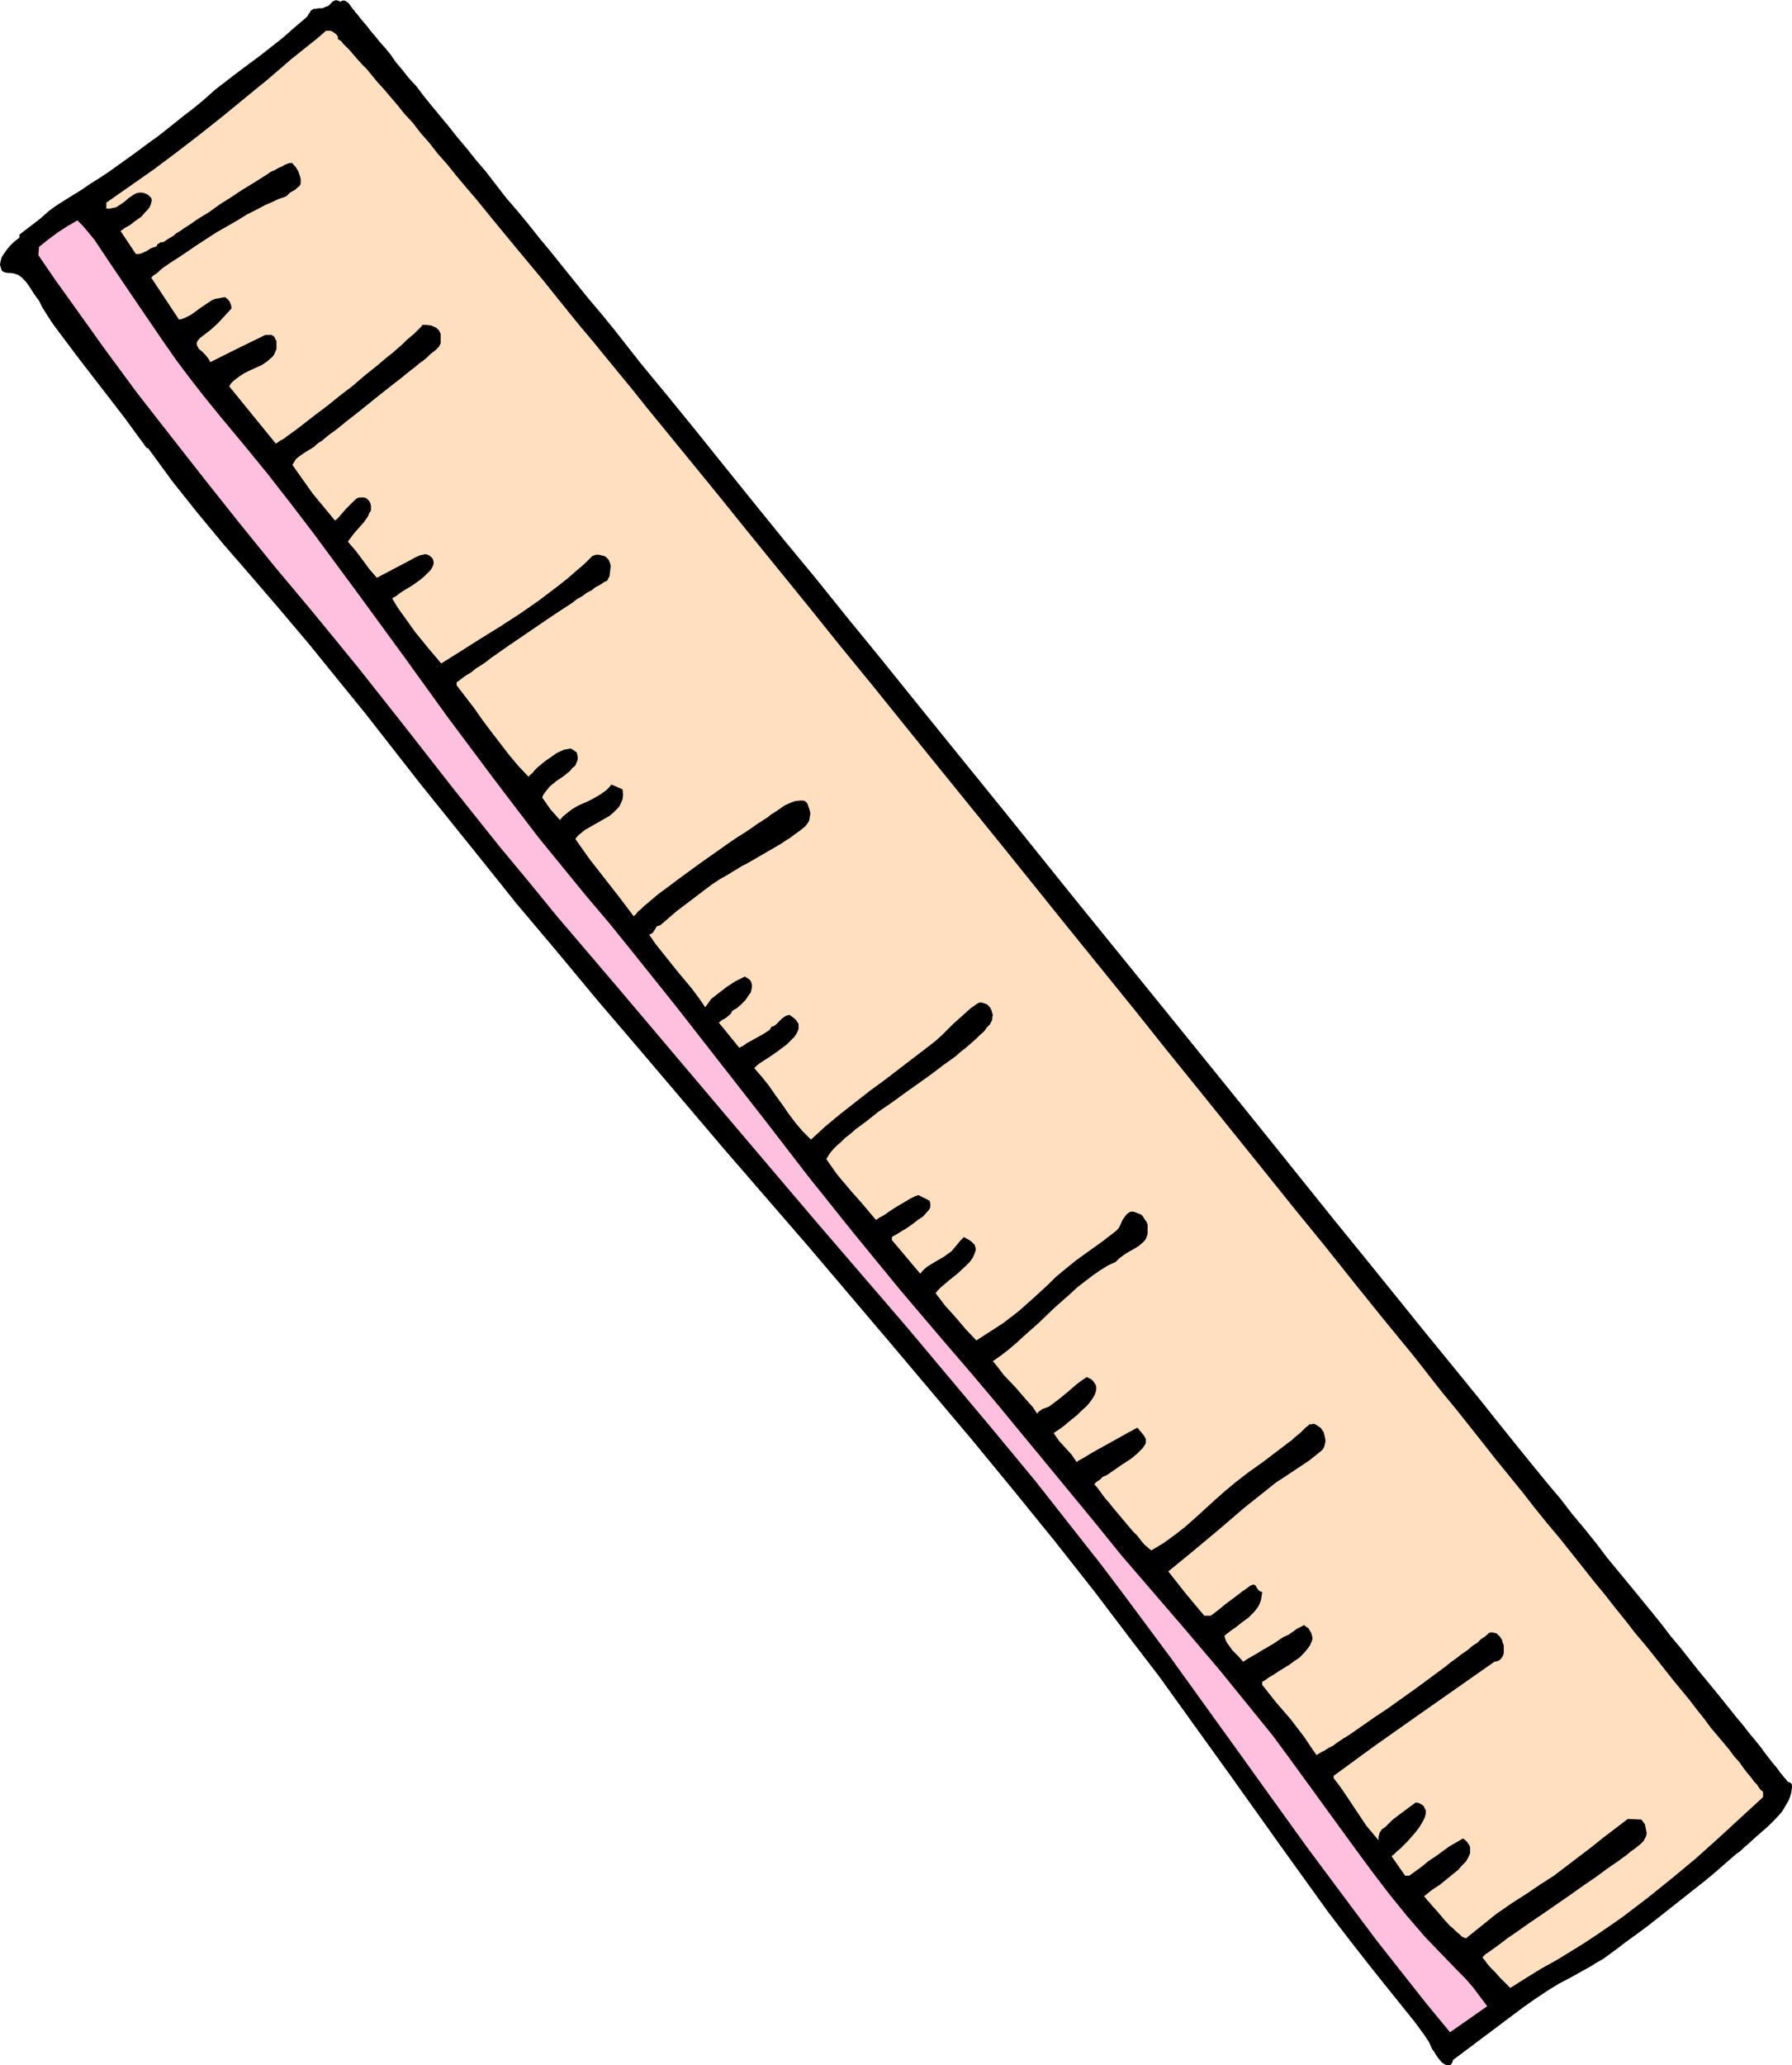 <?xml version="1.0" encoding="UTF-8" standalone="no"?>
<svg
   version="1.0"
   width="129.724mm"
   height="149.465mm"
   id="svg3"
   sodipodi:docname="Ruler 12.wmf"
   xmlns:inkscape="http://www.inkscape.org/namespaces/inkscape"
   xmlns:sodipodi="http://sodipodi.sourceforge.net/DTD/sodipodi-0.dtd"
   xmlns="http://www.w3.org/2000/svg"
   xmlns:svg="http://www.w3.org/2000/svg">
  <sodipodi:namedview
     id="namedview3"
     pagecolor="#ffffff"
     bordercolor="#000000"
     borderopacity="0.25"
     inkscape:showpageshadow="2"
     inkscape:pageopacity="0.0"
     inkscape:pagecheckerboard="0"
     inkscape:deskcolor="#d1d1d1"
     inkscape:document-units="mm" />
  <defs
     id="defs1">
    <pattern
       id="WMFhbasepattern"
       patternUnits="userSpaceOnUse"
       width="6"
       height="6"
       x="0"
       y="0" />
  </defs>
  <path
     style="fill:#000000;fill-opacity:1;fill-rule:evenodd;stroke:none"
     d="m 489.163,487.346 0.485,0.162 0.485,0.323 0.162,0.485 v 0.485 l -0.162,1.293 -0.323,1.293 -0.485,1.131 -0.646,1.131 -0.646,1.131 -0.646,0.97 -1.778,1.939 -1.778,1.777 -3.878,3.393 -1.939,1.777 -0.808,0.646 -0.97,0.97 -1.131,0.808 -1.131,0.97 -2.424,2.101 -2.586,2.262 -2.747,2.262 -3.07,2.424 -6.141,4.848 -6.141,4.848 -3.07,2.262 -2.909,2.101 -2.747,2.101 -2.424,1.777 -1.131,0.808 -1.131,0.646 -1.131,0.646 -0.97,0.646 -2.909,1.616 -2.909,1.616 -3.07,1.616 -2.909,1.777 -3.394,2.262 -3.232,2.262 -6.464,4.848 -6.464,4.848 -6.464,4.848 -0.162,0.646 -0.323,0.485 -0.323,0.323 h -0.485 -0.323 l -0.485,-0.162 -0.97,-0.646 -0.808,-0.97 -0.808,-1.131 -0.485,-0.808 -0.323,-0.485 -0.162,-0.162 -0.97,-2.101 -1.293,-1.939 -1.293,-1.777 -1.454,-1.939 -5.979,-7.433 -5.818,-7.271 -5.818,-7.433 -5.818,-7.595 -13.251,-18.421 -13.251,-18.582 -13.251,-18.421 -6.626,-9.21 -6.949,-9.049 -10.666,-14.058 -10.827,-13.735 -11.15,-13.735 -11.15,-13.573 -11.312,-13.412 -11.312,-13.412 -22.786,-26.823 -22.947,-26.5 -22.786,-26.823 -11.474,-13.412 -11.15,-13.412 -11.312,-13.412 -10.989,-13.735 -15.352,-19.067 -15.029,-19.229 -7.757,-9.534 -7.595,-9.372 -7.918,-9.372 -7.918,-9.21 -7.434,-8.564 -7.11,-8.564 -6.949,-8.726 -6.626,-9.049 -0.485,-0.162 -6.141,-8.403 L 21.331,97.76 15.029,89.358 13.898,87.742 12.766,85.964 11.635,84.187 10.666,82.248 9.373,80.47 8.242,78.693 7.11,77.077 5.818,75.784 5.333,75.461 4.848,75.138 3.878,74.815 2.909,74.653 H 2.101 L 1.293,74.492 0.646,74.168 0.485,74.007 0.323,73.522 0.162,73.037 0,72.391 0.162,71.421 0.485,70.29 1.131,69.321 1.939,68.19 2.747,67.22 3.717,66.251 4.525,65.604 5.333,64.958 V 64.15 l 2.747,-2.101 2.747,-2.101 2.586,-2.262 1.293,-0.97 1.454,-0.97 3.07,-1.939 2.909,-1.777 2.586,-1.777 2.586,-1.616 2.424,-1.616 2.262,-1.616 4.525,-3.232 4.363,-3.232 2.262,-1.616 2.262,-1.777 2.424,-1.939 2.424,-1.939 2.747,-2.101 2.747,-2.262 3.07,-2.747 6.302,-4.848 6.302,-4.686 6.141,-4.848 2.909,-2.585 3.07,-2.585 0.323,-0.323 0.323,-0.323 0.323,-0.646 0.323,-0.323 0.162,-0.485 0.323,-0.162 0.485,-0.323 h 0.162 0.485 l 0.646,-0.162 h 0.485 0.646 l 0.646,-0.323 0.97,-0.323 0.485,-0.485 0.485,-0.485 0.323,-0.323 0.485,-0.162 L 91.95,0 l 0.323,0.162 h 0.323 l 0.485,0.323 0.646,-0.323 h 0.646 l 0.485,0.323 0.485,0.323 0.808,1.131 0.485,0.646 0.323,0.323 0.162,0.323 0.485,0.485 0.485,0.646 0.646,0.808 0.808,0.97 0.97,1.131 0.97,1.293 1.131,1.293 1.293,1.616 1.454,1.616 1.454,1.777 1.454,2.101 1.778,2.101 1.778,2.262 2.101,2.262 1.939,2.585 2.101,2.585 2.262,2.747 2.424,2.909 2.424,3.07 2.586,3.07 2.586,3.232 2.747,3.232 2.747,3.555 2.747,3.555 3.07,3.555 3.07,3.716 3.07,3.878 3.232,3.878 3.232,4.04 3.394,4.201 3.394,4.201 3.555,4.201 3.555,4.363 3.555,4.524 3.555,4.524 3.717,4.524 3.878,4.686 7.757,9.534 7.918,9.857 8.08,10.018 8.242,10.18 8.565,10.342 8.565,10.665 8.726,10.665 8.726,10.826 8.888,10.988 17.938,22.137 17.938,22.299 18.099,22.299 17.938,22.137 8.888,10.988 8.726,10.826 8.565,10.665 8.565,10.665 8.403,10.342 8.242,10.18 8.08,10.018 7.918,9.695 7.757,9.534 3.717,4.686 7.272,9.049 3.555,4.363 3.555,4.363 3.555,4.201 3.232,4.201 3.394,4.04 3.232,4.04 3.07,4.04 3.07,3.716 3.07,3.716 2.909,3.555 2.909,3.555 2.747,3.393 2.586,3.393 2.586,3.07 2.424,3.07 2.424,3.07 2.262,2.747 2.262,2.747 2.101,2.585 1.939,2.424 1.939,2.424 1.778,2.101 1.616,2.101 1.616,1.939 1.454,1.777 1.293,1.777 1.131,1.454 1.131,1.454 0.97,1.131 0.808,1.131 0.646,0.808 0.646,0.808 0.485,0.485 0.323,0.485 z"
     id="path1" />
  <path
     style="fill:#ffdfbf;fill-opacity:1;fill-rule:evenodd;stroke:none"
     d="m 92.435,10.665 0.485,0.323 0.485,0.323 0.485,0.646 0.808,0.808 0.97,0.97 0.97,1.131 0.97,1.131 1.293,1.454 1.454,1.454 1.454,1.777 1.454,1.777 1.778,1.939 1.778,2.101 1.939,2.262 1.939,2.424 2.262,2.424 2.101,2.747 2.424,2.747 2.262,2.909 2.586,2.909 2.586,3.232 2.586,3.07 2.909,3.393 2.747,3.393 2.909,3.555 3.07,3.716 3.07,3.716 3.232,3.878 3.232,3.878 3.232,4.04 3.394,4.201 3.394,4.201 3.555,4.201 3.555,4.363 3.717,4.524 3.717,4.524 3.717,4.686 3.717,4.524 7.918,9.695 7.918,9.695 8.08,10.018 8.403,10.342 8.403,10.342 8.565,10.665 8.726,10.665 8.726,10.826 8.888,10.988 17.938,22.137 17.938,22.299 17.938,22.137 8.888,11.149 8.888,10.988 8.726,10.826 8.726,10.826 8.565,10.665 8.565,10.503 8.242,10.342 8.08,10.018 8.08,9.857 7.595,9.695 3.878,4.686 3.717,4.686 3.717,4.686 3.555,4.524 3.555,4.363 3.555,4.363 3.394,4.363 3.394,4.201 3.394,4.04 3.232,4.04 3.07,3.878 3.07,3.878 3.07,3.716 2.909,3.716 2.747,3.393 2.747,3.555 2.747,3.232 2.586,3.232 2.424,3.07 2.424,3.07 2.262,2.747 2.262,2.747 2.101,2.747 1.939,2.424 1.778,2.424 1.778,2.101 1.778,2.101 1.616,1.939 1.293,1.777 1.454,1.616 1.131,1.616 1.131,1.454 0.97,1.131 0.808,1.131 0.808,0.808 0.485,0.808 0.485,0.646 0.485,0.323 0.162,0.323 v 0 1.293 0 l -5.979,5.494 -6.141,5.656 -6.302,5.656 -6.626,5.494 -6.626,5.332 -6.787,5.171 -3.232,2.262 -3.555,2.424 -3.394,2.262 -3.394,2.101 -4.202,2.585 -4.363,2.424 -4.202,2.585 -4.363,2.747 -0.323,-0.323 -0.485,-0.485 -0.97,-0.97 -1.131,-1.131 -1.131,-1.293 -1.293,-1.293 -0.97,-1.131 -0.808,-1.131 -0.323,-0.323 -0.162,-0.323 0.808,-0.808 0.97,-0.646 1.131,-0.808 1.131,-0.808 1.293,-0.97 1.454,-1.131 1.454,-0.97 1.616,-1.131 3.232,-2.262 3.555,-2.424 7.272,-5.009 3.394,-2.424 3.555,-2.424 3.07,-2.262 1.616,-1.131 1.454,-0.97 1.293,-0.97 1.131,-0.808 1.131,-0.97 0.97,-0.646 0.808,-0.646 0.808,-0.646 0.485,-0.485 0.485,-0.485 0.323,-0.646 0.323,-0.646 0.162,-0.808 -0.162,-0.808 -0.162,-0.808 -0.162,-0.808 -0.485,-0.646 -0.485,-0.646 -3.717,-0.162 -6.787,5.171 -3.232,2.585 -3.394,2.585 -6.787,5.171 -3.555,2.262 -3.555,2.424 -4.525,2.909 -4.202,2.909 -4.202,3.393 -4.04,3.232 -0.485,-0.162 -0.646,-0.323 -0.646,-0.646 -0.808,-0.646 -0.808,-0.808 -0.97,-0.808 -1.778,-1.939 -1.616,-1.939 -1.616,-1.777 -0.646,-0.808 -0.646,-0.646 -0.323,-0.485 -0.485,-0.485 0.808,-0.646 0.97,-0.808 1.131,-0.808 1.293,-0.808 2.586,-2.101 2.586,-2.101 0.97,-1.131 1.131,-1.131 0.646,-1.131 0.485,-1.131 v -0.97 -0.646 l -0.162,-0.485 -0.323,-0.485 -0.323,-0.485 -0.485,-0.485 -0.646,-0.485 -1.939,1.131 -1.939,1.131 -3.555,2.585 -1.939,1.293 -1.778,1.454 -3.555,2.585 h -1.131 l -3.717,-5.332 v 0 l 0.162,-0.162 0.323,-0.162 0.323,-0.323 0.646,-0.646 0.97,-0.808 0.97,-0.97 1.131,-1.131 2.101,-2.424 0.97,-1.293 0.808,-1.293 0.646,-1.293 0.323,-1.131 v -0.485 -0.485 l -0.323,-0.485 -0.162,-0.485 -0.323,-0.323 -0.485,-0.323 -0.646,-0.323 -0.808,-0.162 -4.363,3.232 -2.101,1.616 -0.97,0.97 -0.97,0.97 -0.485,0.323 -0.323,0.162 -0.323,0.485 -0.323,0.485 -0.323,1.131 v 0.485 0.485 l -1.778,-2.101 -1.616,-1.939 -2.909,-4.363 -2.909,-4.363 -1.454,-2.101 -1.616,-2.101 v -0.646 l 10.827,-7.918 10.989,-7.756 22.139,-15.512 0.808,-0.162 0.646,-0.323 0.485,-0.485 0.323,-0.485 0.323,-0.808 v -0.646 -0.808 -0.808 l -0.323,-0.808 -0.162,-0.646 -0.485,-0.808 -0.485,-0.485 -0.485,-0.485 -0.646,-0.162 -0.646,-0.162 -0.808,0.162 -0.485,0.485 -0.808,0.646 -0.97,0.646 -0.97,0.97 -1.293,0.808 -1.293,1.131 -1.454,0.97 -1.454,1.131 -1.778,1.293 -1.616,1.293 -3.717,2.747 -3.717,2.747 -7.918,5.656 -3.878,2.585 -3.717,2.585 -1.616,1.131 -1.616,1.131 -1.616,0.97 -1.454,0.97 -1.293,0.97 -1.293,0.646 -0.97,0.646 -0.97,0.485 -0.808,0.485 -0.485,0.323 -1.778,-2.585 -1.616,-2.424 -3.717,-4.848 -4.04,-4.686 -3.717,-4.686 v -0.808 l 0.808,-0.485 1.131,-0.808 1.131,-0.646 1.454,-0.97 2.909,-1.777 1.293,-0.97 1.454,-0.97 1.131,-1.131 0.97,-1.131 0.808,-1.131 0.485,-1.131 0.162,-0.485 v -0.646 l -0.162,-0.485 -0.162,-0.646 -0.323,-0.485 -0.323,-0.646 -0.646,-0.485 -0.646,-0.485 h -0.162 l -0.162,0.162 -0.646,0.323 -0.97,0.485 -1.131,0.808 -1.131,0.808 -1.454,0.646 -2.909,1.939 -3.07,1.777 -1.293,0.808 -1.131,0.646 -1.131,0.646 -0.808,0.485 -0.162,0.162 -0.323,0.162 -0.162,0.162 v 0 l -1.454,-1.616 -0.808,-0.808 -0.808,-0.808 -0.646,-0.97 -0.646,-0.808 -0.485,-0.97 -0.323,-1.131 1.616,-1.293 1.616,-1.131 1.616,-1.293 1.778,-1.293 1.454,-1.454 0.646,-0.808 0.485,-0.646 0.485,-0.97 0.323,-0.97 0.162,-0.97 0.162,-1.131 -0.485,-0.162 -0.485,-0.323 -0.485,-0.646 -0.323,-0.646 -0.323,-0.162 -0.323,-0.162 -0.323,0.162 -0.485,0.162 -0.646,0.485 -0.646,0.485 -0.97,0.646 -0.808,0.646 -1.939,1.454 -1.939,1.454 -0.97,0.808 -0.808,0.646 -0.808,0.646 -0.646,0.485 -0.485,0.323 -0.162,0.162 h -0.162 -1.616 l -2.586,-3.07 -2.424,-2.909 -2.424,-3.07 -2.424,-3.07 7.11,-5.817 6.949,-5.817 6.787,-5.817 7.11,-5.656 1.616,-1.293 1.778,-1.131 7.272,-4.848 1.616,-1.293 1.616,-1.293 0.485,-0.485 0.323,-0.646 0.162,-0.646 0.162,-0.646 v -0.646 l -0.162,-0.808 -0.162,-0.646 -0.162,-0.646 -0.808,-1.131 -0.485,-0.323 -0.485,-0.323 -0.485,-0.323 -0.485,-0.162 -0.646,0.162 h -0.485 l -0.162,0.162 -0.162,0.162 -0.646,0.485 -0.646,0.646 -0.808,0.808 -1.778,1.454 -0.646,0.646 -0.485,0.323 -7.434,5.656 -3.878,2.747 -3.555,2.747 -2.909,2.424 -2.747,2.424 -5.494,5.009 -2.747,2.424 -2.909,2.262 -2.909,2.101 -3.232,1.939 h -0.162 l -0.485,-0.323 -0.323,-0.323 -0.97,-0.808 -0.97,-1.131 -0.97,-1.293 -1.293,-1.293 -2.586,-3.07 -2.586,-3.07 -1.293,-1.616 -1.131,-1.293 -0.97,-1.293 -0.808,-1.131 -0.646,-0.808 -0.323,-0.323 -0.162,-0.323 0.646,-0.646 0.808,-0.485 0.808,-0.808 1.131,-0.485 2.101,-1.454 2.101,-1.454 2.262,-1.454 1.778,-1.454 0.808,-0.808 0.646,-0.646 0.485,-0.646 0.485,-0.808 v -0.646 -0.485 l -0.323,-0.646 -0.323,-0.485 -0.808,-0.97 -0.808,-0.97 v 0 h -0.162 l -0.646,0.323 -0.808,0.485 -0.97,0.485 -1.131,0.646 -1.454,0.808 -2.909,1.616 -2.909,1.616 -1.454,0.808 -1.293,0.808 -1.131,0.646 -0.808,0.485 -0.646,0.323 -0.323,0.323 v 0 l -1.454,-2.101 -3.394,-3.716 -1.454,-2.101 0.646,-0.485 0.97,-0.646 1.131,-0.808 1.131,-0.97 2.586,-2.101 1.131,-1.131 1.293,-1.131 0.97,-1.131 0.808,-1.131 0.646,-1.131 0.323,-1.131 v -0.485 -0.485 l -0.162,-0.485 -0.323,-0.485 -0.323,-0.485 -0.485,-0.485 -0.646,-0.323 -0.646,-0.323 -1.454,0.97 -1.293,0.97 -2.424,2.101 -2.586,2.101 -1.293,0.97 -1.293,0.97 -0.808,0.323 -0.97,0.323 -0.646,0.485 -0.485,0.323 -0.323,0.485 -1.293,-1.939 -1.616,-1.777 -3.07,-3.555 -3.232,-3.393 -1.454,-1.939 -1.454,-1.777 2.101,-1.454 2.101,-1.616 2.101,-1.777 1.939,-1.777 4.363,-3.878 4.202,-4.04 4.202,-3.716 2.101,-1.939 2.101,-1.616 2.101,-1.616 2.101,-1.454 2.101,-1.293 2.101,-0.97 0.485,-0.485 0.485,-0.485 1.293,-0.97 1.293,-0.808 1.454,-0.808 1.293,-0.808 1.131,-0.97 0.485,-0.485 0.323,-0.485 0.323,-0.808 0.162,-0.646 v -0.808 -0.808 -0.808 l -0.323,-0.808 -0.485,-0.646 -0.485,-0.808 -0.485,-0.485 -0.808,-0.323 -0.808,-0.323 -0.485,-0.162 h -0.646 l -0.485,0.162 -0.646,0.485 -0.646,0.808 -0.646,0.97 -0.485,1.131 -0.485,0.97 -0.808,0.808 -3.555,2.747 -7.434,5.332 -3.555,2.909 -1.939,1.616 -1.939,1.939 -4.04,3.716 -4.202,3.716 -2.101,1.616 -2.101,1.616 -7.272,4.686 -2.909,-3.07 -2.747,-3.232 -2.909,-3.232 -2.586,-3.393 0.646,-0.808 0.808,-0.808 0.97,-0.808 1.131,-0.97 2.424,-1.939 2.424,-2.262 0.97,-0.97 0.808,-1.131 0.485,-1.131 0.323,-0.97 v -0.485 l -0.162,-0.485 -0.162,-0.485 -0.323,-0.323 -0.485,-0.485 -0.646,-0.485 -0.646,-0.323 -0.808,-0.485 -0.485,0.485 -0.485,0.485 -0.808,0.97 -0.808,0.97 -0.808,0.97 -1.131,0.808 -1.131,0.808 -2.262,1.293 -2.101,1.293 -1.131,0.97 -0.808,0.97 -7.757,-9.21 v -0.808 l 0.485,-0.323 0.646,-0.323 1.293,-0.808 1.616,-0.97 1.616,-1.131 1.454,-1.131 1.454,-0.97 0.97,-1.131 0.485,-0.485 0.323,-0.485 0.162,-0.485 v -0.323 -0.646 l -0.162,-0.646 -0.485,-0.323 -1.293,-0.646 -1.293,-0.646 -0.485,0.162 -0.485,0.162 -0.646,0.323 -0.646,0.323 -1.616,0.97 -1.939,1.131 -1.778,1.131 -1.616,1.131 -0.808,0.485 -0.646,0.323 -0.485,0.323 -0.485,0.323 -3.394,-4.04 -3.555,-4.04 -3.555,-4.201 -1.616,-2.262 -1.454,-2.101 0.485,-0.808 0.646,-0.97 0.808,-0.97 0.97,-0.97 1.131,-0.97 1.131,-1.131 1.293,-0.97 1.454,-1.293 3.07,-2.262 3.232,-2.585 3.555,-2.424 3.555,-2.585 7.272,-5.171 3.394,-2.585 3.394,-2.424 1.454,-1.293 1.454,-1.131 1.293,-1.131 1.293,-1.131 1.131,-1.131 1.131,-0.97 0.808,-1.131 0.808,-0.808 0.323,-0.646 0.323,-0.646 v -0.646 l 0.162,-0.646 -0.162,-0.485 -0.162,-0.646 -0.485,-0.97 -0.808,-0.808 -0.485,-0.162 -0.485,-0.162 -0.485,-0.162 h -0.485 l -0.485,0.162 -0.485,0.323 -1.616,1.131 -1.616,1.454 -3.07,2.747 -3.07,3.07 -1.616,1.454 -1.616,1.293 -8.242,6.302 -4.202,3.232 -4.202,3.07 -8.242,6.463 -3.878,3.232 -3.878,3.555 -2.262,-2.262 -1.939,-2.262 -1.939,-2.585 -1.778,-2.585 -1.778,-2.424 -1.778,-2.585 -1.939,-2.424 -2.101,-2.424 0.646,-0.646 0.808,-0.646 0.97,-0.646 1.293,-0.808 2.586,-1.777 2.586,-1.939 1.131,-1.131 0.97,-0.97 0.646,-0.97 0.485,-1.131 v -0.485 -0.485 -0.485 l -0.323,-0.485 -0.323,-0.485 -0.485,-0.485 -0.646,-0.485 -0.646,-0.485 -0.808,0.162 -0.646,0.323 -0.646,0.485 -0.485,0.485 -1.131,1.131 -0.646,0.485 -0.646,0.162 -0.162,0.323 -0.162,0.323 -0.323,0.323 -0.485,0.323 -1.293,0.808 -1.454,0.808 -1.454,0.808 -1.454,0.808 -1.131,0.808 -0.485,0.162 -0.323,0.323 -5.656,-6.948 0.808,-0.646 1.131,-0.646 0.97,-0.808 0.485,-0.485 0.162,-0.485 0.646,-0.485 0.646,-0.323 1.293,-1.131 1.131,-1.131 0.97,-1.454 0.485,-0.646 0.162,-0.646 0.162,-0.808 v -0.646 l -0.162,-0.646 -0.323,-0.646 -0.646,-0.485 -0.808,-0.485 -1.293,0.646 -1.293,0.646 -2.262,1.454 -2.101,1.616 -2.262,1.777 -1.616,2.262 -1.778,-2.585 -1.939,-2.585 -4.04,-4.848 -3.878,-4.848 -1.939,-2.424 -1.778,-2.585 0.485,-0.162 0.485,-0.323 0.646,-0.97 0.485,-0.808 0.485,-0.162 0.485,-0.162 4.525,-3.878 4.686,-3.555 4.686,-3.555 2.424,-1.616 2.586,-1.454 0.97,-0.646 1.131,-0.646 1.293,-0.808 1.293,-0.646 3.07,-1.777 3.07,-1.777 3.07,-1.777 1.454,-0.97 1.293,-0.808 1.293,-0.97 1.131,-0.808 0.808,-0.646 0.808,-0.646 0.646,-0.808 0.485,-0.808 0.162,-0.97 0.162,-0.97 -0.162,-0.808 -0.323,-0.97 -0.323,-0.97 -0.646,-0.646 -0.646,-0.162 h -0.646 l -1.454,0.162 -1.293,0.485 -1.454,0.646 -2.586,1.777 -1.293,0.808 -0.97,0.808 -0.808,0.485 -0.97,0.646 -0.808,0.485 -1.131,0.808 -2.101,1.454 -2.586,1.616 -2.586,1.777 -2.747,1.939 -5.494,3.878 -5.494,4.04 -2.586,1.939 -2.424,1.777 -2.101,1.777 -1.939,1.616 -0.808,0.808 -0.808,0.646 -0.485,0.646 -0.646,0.646 -4.04,-5.332 -4.04,-5.171 -4.04,-5.171 -3.878,-5.494 0.808,-0.97 0.808,-0.646 0.97,-0.808 1.131,-0.646 2.262,-1.293 2.262,-1.293 1.131,-0.646 0.97,-0.808 0.808,-0.808 0.808,-0.808 0.485,-0.97 0.485,-1.131 0.162,-1.293 -0.162,-1.454 -3.07,-1.293 -0.646,0.808 -0.808,0.808 -1.616,1.131 -1.939,1.131 -1.939,0.97 -1.939,0.808 -1.939,1.131 -1.616,1.293 -0.808,0.646 -0.808,0.97 -1.293,-1.454 -1.293,-1.454 -1.131,-1.616 -1.131,-1.616 0.323,-0.808 0.485,-0.646 0.646,-0.808 0.646,-0.808 1.778,-1.454 1.939,-1.293 1.778,-1.454 0.646,-0.808 0.808,-0.646 0.323,-0.808 0.323,-0.808 v -0.808 l -0.162,-0.808 -0.162,-0.485 -0.323,-0.162 -0.646,-0.485 -0.646,-0.323 -0.808,0.162 -0.97,0.162 -1.131,0.485 -0.97,0.485 -1.131,0.808 -2.101,1.454 -1.939,1.616 -0.808,0.808 -0.646,0.808 -0.646,0.485 -0.323,0.485 -2.747,-2.909 -2.586,-3.07 -4.848,-6.302 -2.424,-3.232 -2.262,-3.232 -4.848,-6.302 v -0.808 l 0.485,-0.323 0.646,-0.485 0.808,-0.646 0.97,-0.646 1.131,-0.646 1.131,-0.97 1.293,-0.808 1.454,-0.97 1.454,-1.131 1.616,-1.131 3.232,-2.262 7.11,-4.848 3.555,-2.424 3.394,-2.262 3.232,-2.101 1.454,-1.131 1.454,-0.808 1.293,-0.97 1.293,-0.646 0.97,-0.808 0.97,-0.485 0.808,-0.485 0.646,-0.485 0.485,-0.162 0.323,-0.162 0.646,-1.293 0.162,-1.454 0.162,-1.293 -0.162,-0.646 -0.162,-0.485 -0.323,-0.646 -0.323,-0.323 -0.485,-0.485 -0.485,-0.162 -0.646,-0.162 -0.646,-0.162 h -0.808 l -0.97,0.323 -2.101,2.101 -2.262,1.939 -2.424,2.101 -2.424,1.939 -5.333,4.04 -5.333,3.716 -5.494,3.555 -5.494,3.393 -5.333,3.393 -2.586,1.616 -2.586,1.616 -3.555,-4.201 -3.555,-4.363 -3.232,-4.524 -1.616,-2.262 -1.454,-2.424 0.485,-0.323 0.808,-0.485 0.808,-0.646 0.97,-0.646 2.424,-1.454 2.262,-1.616 1.131,-0.97 0.808,-0.808 0.808,-0.808 0.485,-0.808 0.323,-0.808 v -0.808 l -0.162,-0.485 -0.162,-0.323 -0.323,-0.323 -0.323,-0.323 -0.646,-0.323 -0.646,-0.162 -0.646,0.162 -0.808,0.162 -1.454,0.646 -1.131,0.646 -9.211,4.848 -2.101,-2.424 -1.778,-2.424 -1.939,-2.585 -2.101,-2.424 0.323,-0.485 0.485,-0.646 0.485,-0.646 0.485,-0.646 1.293,-1.454 1.293,-1.454 1.131,-1.616 0.323,-0.808 0.485,-0.808 v -0.646 -0.646 l -0.162,-0.646 -0.323,-0.646 -0.646,-0.646 -0.646,-0.323 h -0.646 -0.646 l -0.646,0.162 -0.646,0.485 -1.131,1.131 -1.293,1.293 -1.131,1.293 -0.97,1.131 -0.485,0.485 -0.485,0.323 -3.07,-3.716 -3.07,-3.716 -2.747,-3.878 -2.747,-3.878 0.485,-0.808 0.485,-0.808 0.808,-0.646 0.646,-0.485 1.454,-0.97 1.616,-0.97 0.485,-0.323 0.485,-0.485 0.808,-0.646 0.808,-0.485 0.97,-0.808 0.97,-0.808 1.131,-0.808 1.293,-0.97 2.586,-2.101 2.909,-2.262 5.818,-4.686 3.07,-2.424 2.909,-2.262 2.586,-2.101 1.293,-0.97 1.131,-0.97 1.131,-0.808 0.97,-0.808 0.808,-0.808 0.808,-0.646 0.646,-0.485 0.485,-0.485 0.323,-0.323 0.162,-0.162 0.162,-0.323 0.323,-0.646 V 92.589 91.943 91.297 l -0.323,-0.646 -0.162,-0.323 -0.485,-0.485 -0.485,-0.323 -1.131,-0.485 -1.293,-0.162 h -1.131 l -0.323,0.485 -0.485,0.485 -0.646,0.646 -0.808,0.808 -0.97,0.808 -1.131,0.97 -1.131,1.131 -1.131,0.97 -1.454,1.293 -1.454,1.131 -3.07,2.585 -3.232,2.585 -3.394,2.909 -3.394,2.585 -3.394,2.747 -3.232,2.424 -1.454,1.131 -1.454,1.131 -1.454,1.131 -1.293,0.97 -1.131,0.808 -1.131,0.808 -0.808,0.646 -0.97,0.485 -0.646,0.485 -0.485,0.323 -12.766,-15.674 0.485,-0.808 0.646,-0.646 1.454,-1.131 1.454,-0.97 1.616,-0.808 3.232,-1.454 1.454,-0.97 1.293,-1.131 0.485,-0.485 0.323,-0.646 0.485,-1.131 v -1.293 -0.485 -0.485 l -0.323,-0.485 -0.162,-0.485 -0.323,-0.323 -0.485,-0.323 h -0.485 -0.485 -0.808 l -0.646,0.323 -7.272,3.555 -7.11,3.555 -0.323,-0.646 -0.323,-0.485 -0.808,-0.97 -0.808,-0.808 -0.808,-0.646 -0.485,-0.808 -0.162,-0.485 v -0.485 l 0.162,-0.323 0.323,-0.485 0.646,-0.646 0.646,-0.485 2.101,-1.616 1.939,-1.777 1.939,-2.101 1.778,-1.939 -0.162,-0.97 -0.323,-0.808 -0.485,-0.646 -0.808,-0.646 -0.97,0.162 -0.808,0.162 -0.97,0.162 -0.808,0.323 -1.454,0.97 -1.454,0.97 -2.909,2.101 -1.616,0.808 -0.808,0.323 -0.808,0.162 -7.595,-11.473 0.646,-0.646 0.808,-0.485 1.616,-1.454 2.101,-1.454 2.262,-1.454 2.424,-1.616 2.586,-1.777 5.494,-3.555 5.656,-3.232 2.586,-1.616 2.586,-1.293 2.424,-1.293 2.262,-0.97 0.97,-0.485 0.808,-0.323 0.97,-0.323 0.808,-0.323 0.485,-0.485 0.485,-0.485 1.454,-0.808 0.485,-0.485 0.646,-0.485 0.323,-0.646 v -0.808 -0.485 l -0.162,-0.646 -0.485,-1.454 -0.485,-0.808 -0.323,-0.485 -0.485,-0.485 -0.323,-0.485 h -0.323 -0.485 l -0.485,0.162 -0.808,0.323 -0.808,0.485 -0.808,0.323 -1.131,0.646 -1.131,0.485 -1.131,0.808 -1.293,0.808 -2.586,1.616 -2.909,1.777 -2.909,1.939 -3.07,1.939 -2.909,2.101 -2.909,1.777 -2.586,1.777 -1.293,0.808 -1.131,0.808 -1.131,0.646 -0.485,0.485 -0.485,0.323 -0.808,0.485 -0.808,0.485 -0.646,0.485 -0.485,0.162 h -0.485 l -0.485,0.323 -0.485,0.323 -0.162,0.485 -1.454,0.485 -1.293,0.808 -1.454,0.646 -0.646,0.162 h -0.808 l -4.202,-6.302 0.485,-0.323 0.646,-0.485 1.454,-0.808 1.454,-1.131 1.616,-1.131 1.131,-1.293 0.646,-0.646 0.485,-0.646 0.323,-0.646 0.162,-0.646 0.162,-0.646 -0.162,-0.646 -0.808,-0.808 -0.97,-0.485 -0.808,-0.162 h -0.646 l -0.808,0.162 -0.646,0.323 -1.454,0.97 -1.293,1.131 -1.454,0.97 -0.808,0.485 -0.808,0.162 -0.808,0.162 h -0.97 v -1.616 l 6.464,-4.524 6.464,-4.524 6.464,-4.848 6.302,-4.848 6.302,-5.009 6.302,-5.171 6.141,-5.009 5.979,-5.171 2.424,-1.939 2.424,-1.939 2.424,-1.939 2.424,-2.101 h 1.131 l 0.485,0.162 0.485,0.323 0.485,0.323 0.323,0.323 0.323,0.485 z"
     id="path2" />
  <path
     style="fill:#ffbfdf;fill-opacity:1;fill-rule:evenodd;stroke:none"
     d="m 406.908,548.749 -10.181,7.11 -6.787,-8.241 -6.626,-8.403 -6.626,-8.403 -6.302,-8.403 -12.766,-17.128 -12.443,-17.29 -6.141,-8.564 -6.302,-8.726 -12.443,-17.29 -12.605,-16.967 -6.464,-8.564 -6.626,-8.403 -11.312,-14.381 -11.635,-14.058 -11.797,-14.058 -11.797,-14.058 -23.917,-27.793 -11.958,-14.058 -11.797,-13.896 -15.998,-18.906 -15.998,-18.906 -15.998,-18.744 -7.918,-9.695 -7.918,-9.534 -12.766,-15.997 -12.766,-16.32 -12.766,-16.159 -6.464,-7.918 -6.626,-8.079 -5.01,-5.979 -5.01,-5.979 -9.696,-11.957 -9.373,-11.796 -9.373,-11.957 -9.211,-11.796 -9.05,-12.281 -8.888,-12.442 -4.525,-6.302 -4.525,-6.625 0.162,-2.262 2.424,-1.939 2.586,-1.939 2.747,-1.777 2.747,-1.616 1.293,1.293 1.131,1.293 2.262,2.747 1.939,2.909 1.939,2.909 7.434,10.988 7.272,10.665 3.717,5.332 3.878,5.171 4.04,5.171 4.202,5.171 6.464,7.756 6.464,7.918 6.302,8.079 6.302,8.241 12.282,16.643 12.282,16.805 12.12,16.805 12.443,16.643 6.141,8.079 6.302,8.241 6.464,7.918 6.464,7.918 6.302,7.433 6.141,7.595 12.282,15.351 24.24,31.025 11.958,15.512 12.282,15.351 12.443,15.189 6.302,7.433 6.464,7.595 6.949,8.079 6.949,8.241 13.736,16.643 13.574,16.482 6.787,8.403 6.949,8.079 5.01,5.817 5.01,5.817 10.019,11.796 4.848,5.979 4.848,5.979 4.848,5.979 4.525,6.14 9.05,12.442 9.05,12.442 4.525,6.14 4.686,6.14 4.848,5.979 5.01,5.817 4.363,4.524 4.363,4.524 2.262,2.262 2.101,2.424 1.939,2.585 z"
     id="path3" />
</svg>
